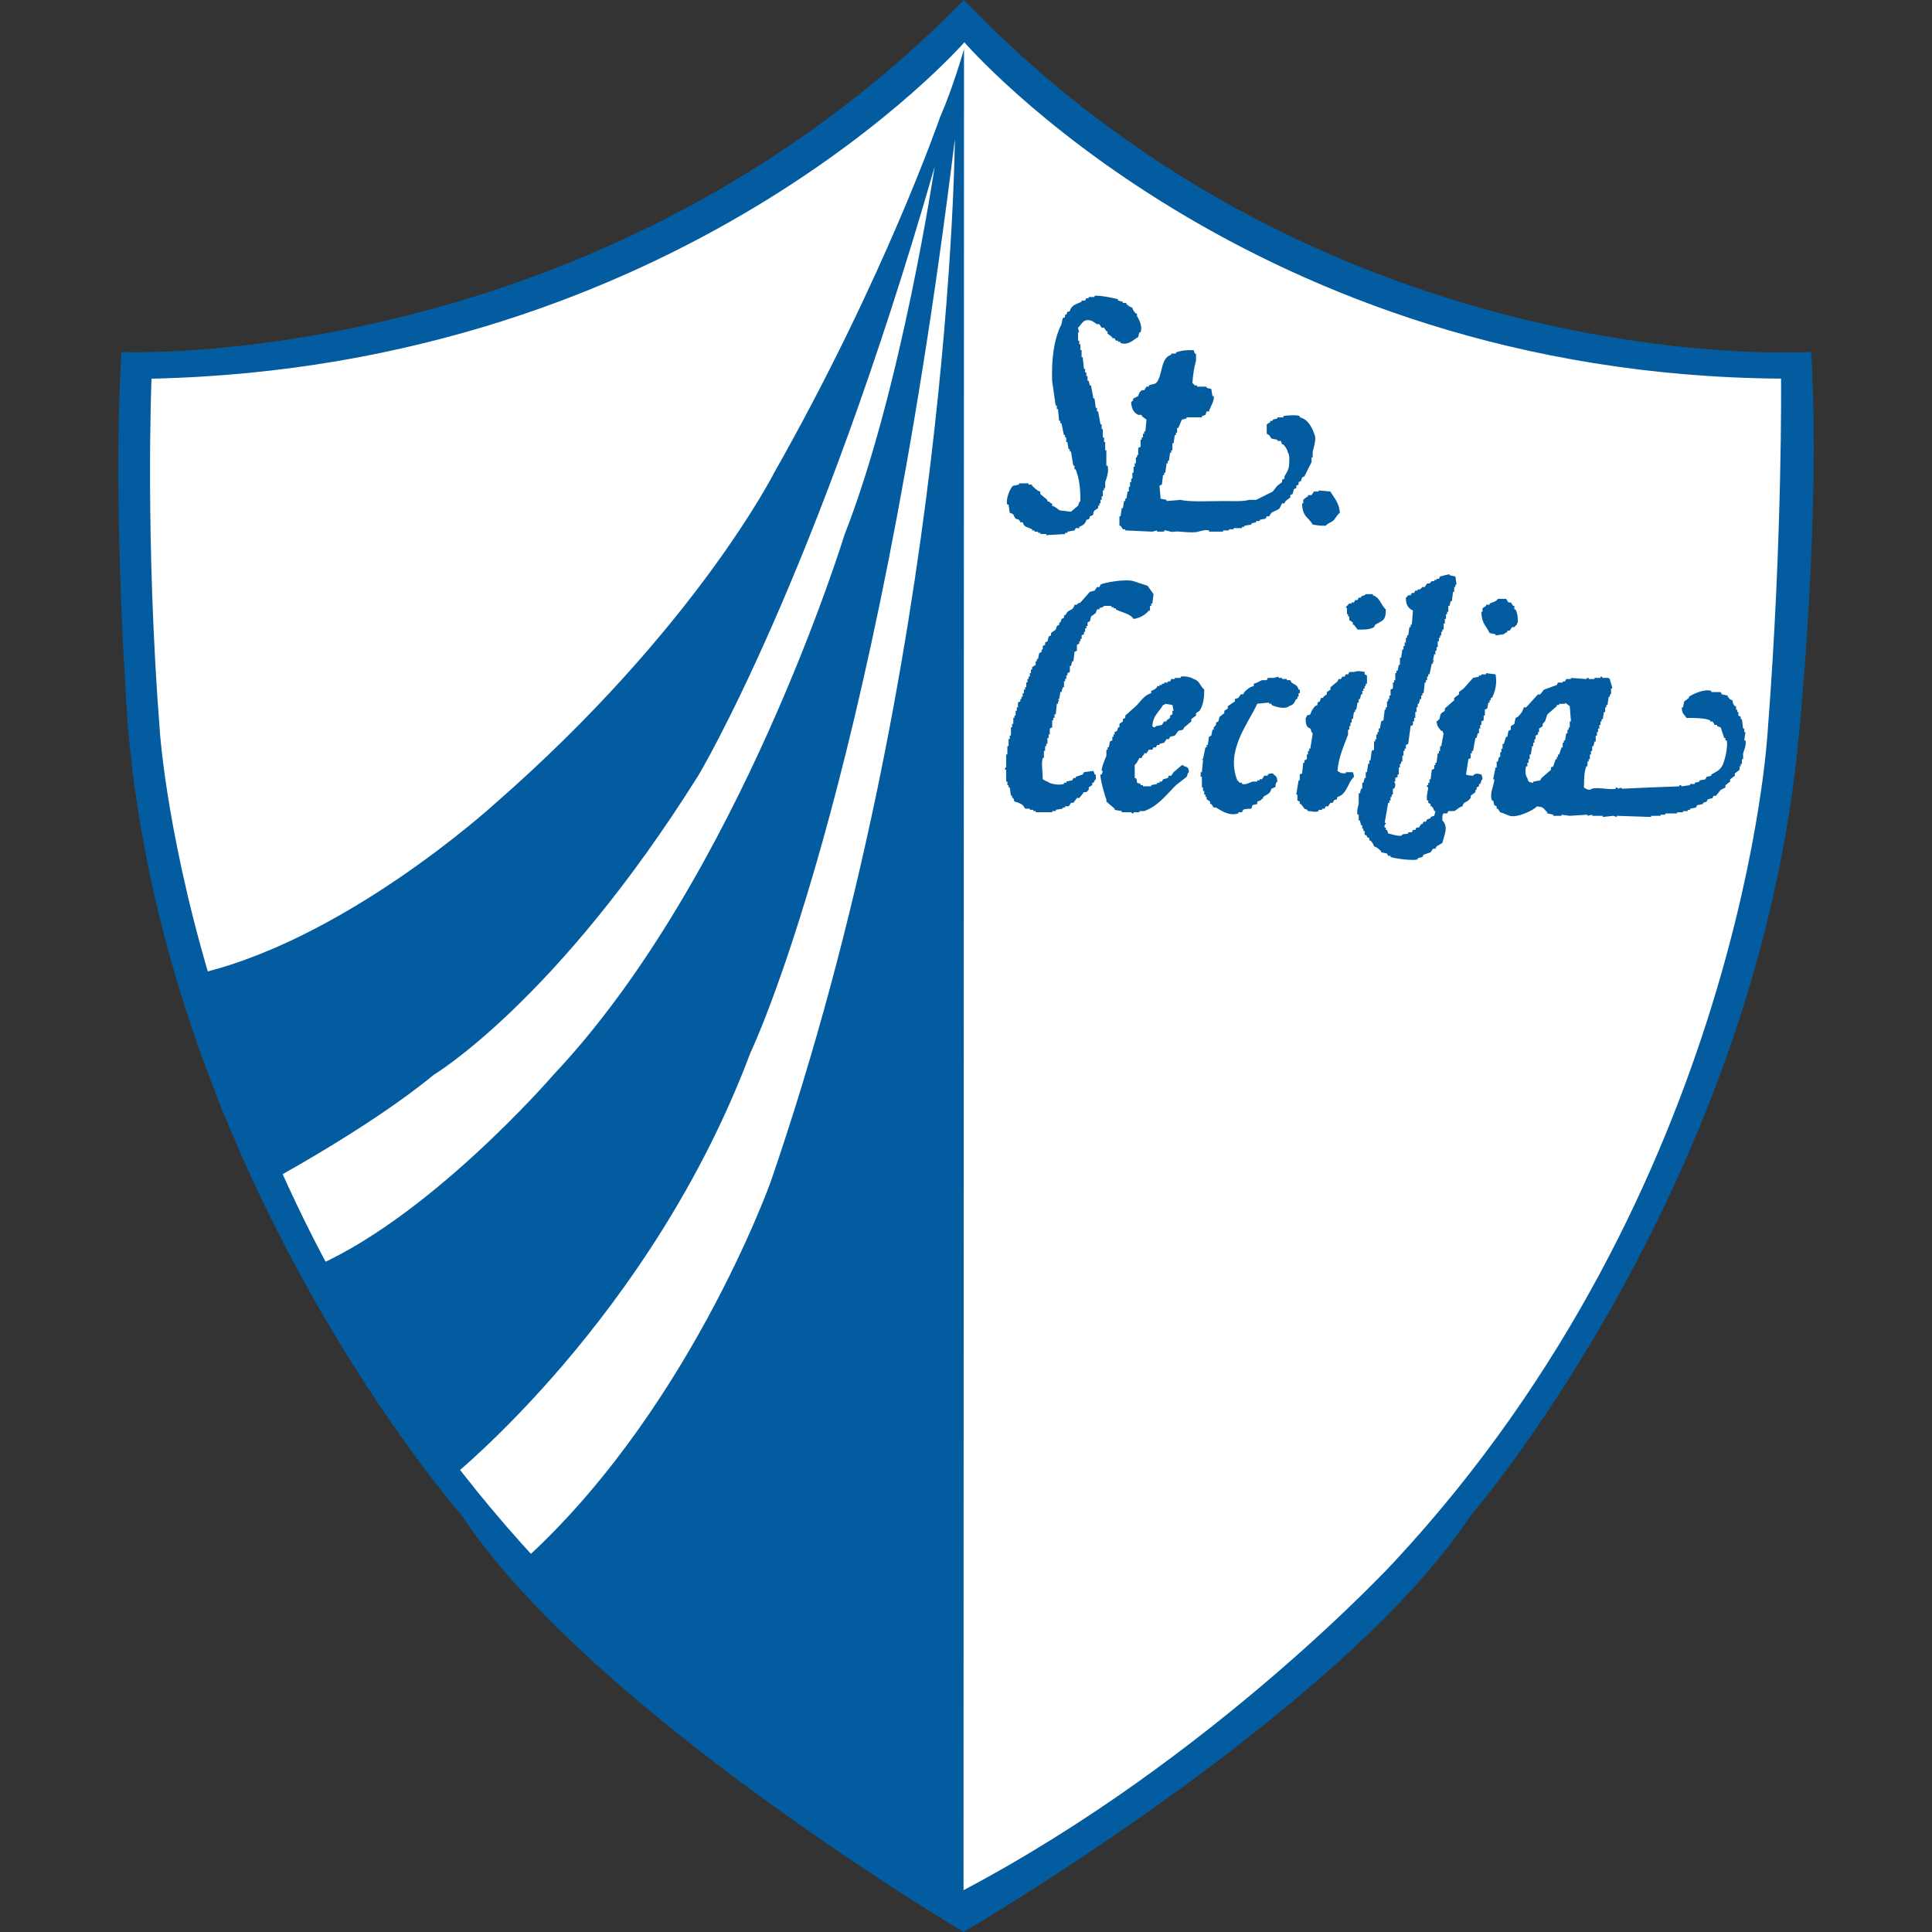 <?xml version="1.0" encoding="UTF-8"?>
<svg id="_レイヤー_1" data-name="レイヤー_1" xmlns="http://www.w3.org/2000/svg" version="1.1" viewBox="0 0 144 144">
  <rect x="0" y="0" width="144" height="144" fill="#333333" stroke="none"/>
  <!-- Generator: Adobe Illustrator 29.4.0, SVG Export Plug-In . SVG Version: 2.1.0 Build 152)  -->
  <defs>
    <style>
      .st0, .st1 {
        fill: #045ca0;
      }

      .st2 {
        fill: #fff;
      }

      .st1 {
        fill-rule: evenodd;
      }
    </style>
  </defs>
  <path class="st2" d="M71.969,142.933s27.558-15.373,37.151-29.882c0,0,21.262-24.585,24.216-57.908,0,0,1.603-16.103.865-27.907,0,0-35.083,2.21-62.222-25.83l.009-.233c-.04.041-.082.078-.123.12-.04-.042-.08-.079-.12-.12l.008.229C44.735,28.697,9.531,27.236,9.531,27.236c-.735,11.804.495,27.907.495,27.907,2.95,33.323,24.588,57.908,24.588,57.908,9.589,14.509,37.169,29.867,37.169,29.867l.186.015Z"/>
  <path class="st0" d="M134.984,26.233s-35.689,2.347-63.134-26.233C44.528,27.819,9.056,26.238,9.056,26.238c-.741,11.923.501,28.189.501,28.189,2.98,33.66,24.836,58.494,24.836,58.494,9.648,14.599,37.217,30.947,37.428,31.073.001,0,.01.006.01.006v-.011c.211-.122,28.168-16.474,37.821-31.074,0,0,21.478-24.834,24.462-58.493,0,0,1.618-16.266.872-28.189ZM131.75,54.545s-1.856,33.907-27.814,61.844c0,0-13.496,14.66-32.137,24.502-17.872-9.842-31.695-24.496-31.695-24.496C14.15,88.458,11.916,54.551,11.916,54.551c-1.119-14.403-.623-26.326-.623-26.326,39.493-.87,60.595-25.083,60.595-25.083l-.019-.003c.039.046,21.333,24.801,60.881,25.081,0,0,.117,11.923-1,26.326Z"/>
  <path class="st0" d="M71.852,3.64l-.038,140.025-11.214-8.07-22.249-18.676c12.772-11.122,19.092-28.836,19.092-28.836,13.453-39.13,13.728-77.716,13.728-77.716-6.042,49.019-15.241,68.106-15.241,68.106-7.417,19.772-22.382,31.717-22.382,31.717l-4.258-4.807-3.978-6.59-2.472-4.118c8.925-3.569,18.399-14.554,18.399-14.554,13.868-14.691,21.696-40.236,21.696-40.236,4.253-10.846,6.728-27.459,6.728-27.459-8.787,30.621-17.577,45.315-17.577,45.315-10.574,16.889-19.772,22.38-19.772,22.38-4.808,3.981-12.769,8.238-12.769,8.238l-3.982-9.747-1.375-5.905c11.259-2.336,22.658-12.77,22.658-12.77,14.965-13.047,20.866-24.719,20.866-24.719,8.244-14.553,12.36-26.499,12.36-26.499.966-2.197,1.786-5.079,1.786-5.079h-.005Z"/>
  <path class="st1" d="M75.171,37.604c.029.204.059.408.088.618.394.106.24.197.438.437.091.029.174.062.264.087.031.058.06.12.089.179h.176c.107.407.371.349.701.524v.087h.179v.091h.261v.087h.18v.087h.434v.087c.472-.029.941-.058,1.407-.087v-.087h.174v-.087c.178-.029.353-.058.529-.091.031-.054.062-.116.088-.171h.264v-.091c.276-.145.443-.186.529-.528.238-.066.2-.022.262-.262.447-.142.124-.179.351-.44.087-.058.177-.116.265-.174v-.179h.091v-.174h.084v-.262h.085v-.265h.089v-.437h.091v-.178h.086v-.44c.086-.262.304-.764.174-1.23h-.089v-1.142h-.086v-.615h-.086v-.35h-.091v-.615h-.089v-.353h-.085c-.06-.323-.115-.647-.175-.967h-.089v-.266h-.09c-.028-.233-.054-.466-.087-.698h-.087c-.059-.324-.117-.648-.177-.968h-.087c-.029-.116-.059-.236-.088-.353h-.085v-.349h-.089v-.266h-.089v-.265h-.089c-.031-.288-.06-.583-.091-.877h-.084v-.528h-.087v-.44h-.089v-.262h-.088v-.615h.088c0-.007-.082-.215-.088-.352.18-.146.295-.44.528-.528.406-.15.699.163.879.265h.179c.053.083.113.174.169.262h.18c.057.091.116.174.171.265h.089v.174c.12.088.238.179.353.266v.083h.174c.031.062.06.116.089.178h.173v.088h.178v.087c.607.215,1.008-.295,1.315-.437.033-.12.062-.236.091-.353h.089c.174-.499-.14-.99-.266-1.229v-.174h-.087c-.124-.16-.202-.211-.262-.44-.235-.069-.273-.142-.444-.266v-.087h-.262v-.087c-.113-.033-.235-.058-.353-.087v-.091c-.179-.081-1.49-.335-1.756-.262v.087h-.439v.092h-.174c-.029.054-.06.116-.089.174h-.264v.087c-.396.193-.76.233-.879.706-.343.102-.109.019-.264.259h-.089v.178c-.055.029-.115.062-.175.088-.027.145-.058.294-.089.44-.557,1.088-.746,2.525-.699,4.217.084.615.173,1.23.264,1.849h.086v.258h.087c.029.299.06.589.087.881h.087v.178h.088c.062.291.12.586.18.881h.084v.174h.089v.35h.086c.031.174.062.353.091.528h.087v.174h.089c.054.353.113.706.174,1.055h.087v.266h.088c.273.695.356,1.415.352,2.373-.177.149-.076.203-.177.349-.176.149-.351.295-.525.444-.268-.033-.526-.062-.794-.091-.211-.083-.336-.284-.611-.353v-.174h-.091c-.193-.247-.089-.048-.264-.174v-.088c-.174-.145-.351-.294-.524-.44v-.178c-.299-.083-.399-.273-.621-.437v-.087h-.26v-.091h-.706v.091c-.144.025-.293.058-.437.087-.193.124-.575.957-.442,1.405h.089ZM84.835,29.519c-.113.059-.232.117-.347.179-.118.142.091.087-.177.262.015.498.194.8.524.964h.264v.091c.12.087.24.175.355.262-.031.294-.06.586-.086.88h-.089v.175h-.089v.265h-.091v.175h-.084v.528c-.058.029-.118.058-.18.087v.528h-.086v.174h-.087v.44h-.087v.262h-.087v.44h-.087v.44h-.089v.262h-.086v.352h-.089v.349h-.089c-.031.178-.06.353-.091.528h-.086v.179h-.087c-.029.174-.06.349-.089.528h-.085c-.028.203-.058.407-.089.615h-.086v.702h.086c.062.087.115.178.174.262h.177v.087c.679.033,1.348.062,2.019.091.118-.029.237-.058.351-.091v.091h.531v-.091c.211-.029.472.164.791.091.256-.062,1.241.145,1.758,0,.129-.036.528-.164.791-.091v.091h1.051v-.091h.442v-.087h.349v-.084h.616v-.091h.177v-.087c.173-.029.353-.058.526-.087v-.087c.116-.029.235-.062.353-.087v-.092h.262v-.087c.145-.025.291-.058.44-.087.031-.058.058-.116.087-.174h.174c.059-.087.118-.179.177-.262.211-.149.448-.174.618-.352.057-.117.117-.233.173-.353h.178c.024-.058.055-.116.086-.174.118-.088.235-.179.351-.266v-.174c.06-.029.115-.058.175-.088.031-.116.058-.236.089-.352.06-.029.118-.058.18-.087v-.175c.053-.029.113-.062.173-.087v-.178c.06-.029.116-.058.174-.087.031-.088.059-.175.088-.262.058-.029.114-.058.174-.087.178-.353.353-.706.529-1.055v-.353h.088v-.44c.049-.156.253-.895.173-1.142-.179-.578-.502-1.273-1.139-1.405v-.087c-.18-.113-1.016-.069-1.229,0v.087h-.442v.088c-.115.029-.233.058-.348.087v.087h-.178v.091c-.089.058-.18.116-.264.174v.703c.06.033.118.058.174.091.059.083.118.174.177.262.146.029.295.058.439.087v.087h.264c.033.087.058.174.089.262h.089c.164.193.284.324.351.619.133.149.1.589.086.876-.02.408-.202.618-.348.881v.174c-.06.029-.118.058-.178.087v.175c-.116.087-.232.178-.352.265-.115.146-.233.291-.348.437-.413.208-.824.415-1.232.618h-.525c-.457.139-1.248.088-1.849.088-1.057,0-2.603.083-3.253-.088-.347.029-.702.058-1.053.088v-.088c-.146-.033-.293-.058-.44-.091-.029-.32-.057-.644-.086-.964.057-.029.116-.062.177-.087.025-.236.057-.469.087-.702h.087v-.179h.086c.029-.236.06-.469.089-.702h.089v-.174h.084c.036-.208.062-.415.091-.615h.087v-.179h.087v-.528h.087c.031-.203.06-.411.091-.611h.089v-.178h.083v-.35h.091c.104-.233.173-.408.262-.618.12-.029.236-.058.352-.087v-.088h1.143v-.087c.083-.033.173-.058.264-.091.027-.083.058-.174.089-.261h.175c.062-.295.434-.794.351-1.143h-.091c-.028-.174-.058-.349-.087-.528-.121-.051-.195-.032-.348-.087v-.087h-.707v-.087h-.175c-.036-.025-.075-.124-.177-.174.029-.587.135-1.212.266-1.674v-.528h-.089c-.031-.087-.058-.174-.089-.262-.55-.004-.912.022-1.314.174v.087h-.355v.091c-.784.212-.635,1.43-1.057,2.023-.138.197-.405.15-.612.262v.087h-.175c-.06.087-.115.174-.174.266h-.18l-.173.174c-.029.087-.058.174-.091.261ZM97.756,36.902h-.265v.087c-.086.058-.174.12-.264.174-.051.116-.029-.022-.089.091v.262h-.085c.013,1.015.443.989.791,1.583.273.051.586.095.967.087.146-.186.328-.207.525-.353.207-.145.306-.472.529-.611-.04-.746-.428-1.095-.702-1.586-.293-.025-.588-.058-.879-.083v.083h-.356c-.054.091-.115.178-.171.266ZM111.47,50.261c-.237-.029-.473-.058-.706-.087v.087h-.349v.087h-.179v.087c-.145.029-.294.058-.44.091-.229.262-.469.528-.702.79-.117.087-.233.174-.353.265v.171c-.12.087-.233.178-.353.265v.175c-.232.207-.466.408-.698.615v.174c-.092.062-.183.12-.266.179-.2.302.025.378-.353.611.036.371.171.495.353.706h.083c.124.157-.062.054.091.178-.058.32-.116.645-.174.964h-.087v.35h-.088v.179h-.087c-.029.232-.062.469-.091.706h-.084v.174h-.087v.266c-.062.025-.12.054-.182.083-.029.236-.054.469-.087.706h-.084v.262h-.093v.174h-.085c-.047.145.082.16.085.175.011.036-.167.738-.085.967h.085v.179c.06.025.122.058.177.087v.174h.087c.105.131.12.157.182.353h.087c-.029.116-.058.229-.087.349-.091.029-.182.058-.269.087v.091c-.084.029-.177.058-.262.087-.031.054-.062.116-.087.174h-.175c-.035.058-.059.12-.089.179h-.087c-.062.083-.12.171-.179.262h-.175c-.027.058-.058.116-.089.175h-.176c-.027.058-.059.116-.084.178h-.268v.083c-.298.112-.318-.051-.527.178-.471-.004-.635-.109-.967-.178-.026-.083-.055-.174-.085-.262h-.088v-.175h-.086c-.071-.204.107-.244.086-.353h-.086c.086-.499.174-.993.259-1.492h.088v-.179h.091v-.262h.086v-.175h.089v-.44h.088c.063-.113.098-.156.088-.353-.029-.058-.059-.116-.088-.174h.088v-.266c.055-.029.115-.054.175-.087v-.178h.089v-.524h.084v-.266h.089v-.174h.091v-.437h.085v-.357h.09v-.171h.089v-.267c.058-.029.113-.058.172-.087.061-.44.119-.881.179-1.321.058-.029.114-.054.173-.087v-.265h.091v-.262h.085v-.437h.089v-.352h.09v-.262h.085c.033-.12.059-.236.088-.353h.091v-.266h.087v-.171h.089c.026-.266.056-.531.084-.794h.091v-.178h.087v-.262h.085v-.174h.093c.058-.266.117-.528.171-.794h.091v-.174h.091l-.091-.087c.029-.144.058-.293.091-.438h.087v-.266h.084v-.262h.091v-.44h.087v-.262h.088v-.178h.087v-.262h.083v-.174h.091v-.44h.092v-.349h.087v-.352h.084v-.179h.09v-.44h.088c.029-.113.058-.233.087-.353h.088c.029-.232.062-.466.087-.698h.087v-.353h.087v-.178h.091c-.029-.2-.058-.408-.091-.612-.141-.033-.287-.058-.436-.091v-.083s-.67.156-.702.174c-.029.058-.062.117-.088.175h-.178v.087h-.171v.087h-.182l-.171.174h-.178c-.062.088-.12.175-.178.266h-.173l-.178.174h-.173v.091h-.179c-.029.058-.054.117-.085.175h-.175c-.031.058-.058.116-.089.174h-.179c-.052.036-.063.116-.172.174-.006.568.172.779.524.968-.027.349-.059.703-.084,1.051h-.089v.179h-.089c-.029.203-.061.411-.09.615h-.088v.178h-.084v.353h-.089v.262h-.09v.262h-.085c-.032.203-.06.411-.091.615h-.089v.53h-.084c-.031.142-.06.291-.089.436h-.087v.179h-.088v.524h-.088v.178h-.088v.44c-.056.029-.117.058-.175.087v.437h-.091v.266h-.088v.174h-.085v.44h-.088v.174h-.086c-.034.266-.064.531-.089.794-.06.029-.118.058-.177.083-.029.182-.06.352-.087.531h-.089v.261h-.089v.179h-.086v.352h-.087v.171h-.089v.616c-.06.033-.115.062-.175.087-.03.237-.059.473-.089.706h-.089v.262h-.086c-.03.207-.058.411-.089.618h-.091v.437h-.083c-.029.116-.059.237-.09.353h-.087v.44h-.087c-.028.116-.058.233-.087.349h-.09v.794c-.034.127-.163.528-.088.793h.088v.437h.09c.029.116.059.233.087.35h.087v.261h.087v.179h.09v.265c.06.029.114.054.174.087v.088c.059.029.121.062.175.087v.174h.089c.129.156.199.211.264.44.262.073.34.207.527.353v.087c.146.029.291.058.44.091.03.054.059.116.085.174h.179v.087c.211.088,1.651.309,2.022.175v-.087c.118-.029.232-.062.351-.088.03-.062.054-.12.089-.174.175-.062.347-.12.524-.178.058-.087.12-.175.178-.266h.178c.026-.058.055-.116.084-.174.146-.087.295-.174.436-.262.124-.546.488-1.218,0-1.67,0-.203-.025-.444.091-.528h.263c.032-.058.061-.116.09-.174h.437c.218-.087.342-.295.615-.353.094-.342.204-.259.444-.44l.171-.178v-.171c.117-.088.237-.179.353-.266v-.174h.087v-.178c.058-.03.12-.055.178-.088v-.174h.092c.097-.178.01-.215.17-.349-.018-.211-.036-.218-.083-.356-.288-.051-.426-.135-.619.091-.251-.004-.374-.029-.527-.091.058-.379.116-.757.178-1.139.054-.033.12-.058.171-.087v-.352h.09v-.179h.088c.059-.321.12-.641.175-.965h.087c.033-.116.058-.233.087-.35h.091v-.352h.092v-.266h.087v-.265c.062-.025.112-.054.171-.083v-.353h.09v-.44c.059-.029.117-.058.176-.087.029-.145.058-.291.083-.437h.091v-.178h.087v-.175h.091c.259-.495.39-1.139.266-1.757ZM82.821,45.161v.091h.172v.087h.175v.083c.442.24,1.051.295,1.319.709.469-.051.91-.331,1.141-.618h.087v-.353h.089v-.175h.086c.029-.233.06-.469.087-.702-.142-.204-.289-.411-.438-.618-.35-.116-.704-.233-1.051-.349-.606-.174-2.174.087-2.461.262-.031.062-.06.12-.084.178h-.179c-.06.087-.117.174-.177.265-.116.026-.235.058-.351.088-.233.262-.472.528-.703.793-.162.12-.127-.044-.265.171h-.175c-.111.397-.251.328-.529.528-.054.092-.116.179-.174.262h-.084v.178c-.06.029-.118.058-.18.091-.029.084-.06.171-.088.262h-.087v.171c-.058.033-.118.062-.174.092-.031.087-.06.174-.086.265-.122.083-.236.174-.355.262v.174c-.058.029-.118.058-.174.087-.029.12-.059.233-.089.353-.058.029-.118.058-.174.091v.174c-.059.025-.117.054-.177.087v.262h-.089v.178c-.057.025-.115.058-.174.087-.031.146-.058.291-.09.439h-.089v.174h-.086v.266c-.087.054-.175.116-.266.174v.174h-.087v.266h-.084v.261h-.089v.175h-.089v.265h-.089v.353h-.083v.174h-.091v.266h-.088v.262h-.089v.175h-.087v.174c-.059.029-.118.058-.179.091v.349h-.083v.262h-.091v.353h-.087v.174h-.086v.444h-.089v.262h-.087v.615h-.089v.265h-.088v.524h-.089v.616h-.089v.968s-.115-.004-.083.174h.083v.881h.089v.262h.089v.175h.088c.031.207.058.414.089.618h.087v.171h.089c.024.091.054.178.086.266.241.054.425.134.616.262.059.091.117.178.179.266h.351v.087h.262v.091h.175v.087h1.233v-.087h.264v-.091c.173-.025.347-.055.524-.087v-.088h.175v-.087h.265c.058-.091.116-.174.177-.262h.174c.087-.121.175-.237.262-.357h.177c.12-.142.236-.288.351-.437h.178l.174-.174v-.178c.088-.055.175-.117.262-.175v-.174h.089c.083-.11.065-.171.174-.262v-.356h-.087c-.028-.084-.057-.171-.087-.262-.233.029-.472.058-.704.091-.031.058-.06.116-.091.171-.171.062-.348.12-.524.178v.087h-.175c-.031.062-.062.116-.089.175-.146.032-.291.062-.439.091v.087h-.173v.087c-.351.127-1.059.004-1.233-.174-.213-.055-.193-.095-.351-.175,0-.564-.124-1.183,0-1.583h.087v-.531h.089v-.35h.085v-.174h.089v-.44h.089v-.262h.085v-.44c.058-.029.121-.058.18-.087v-.528h.084v-.179h.089v-.262h.091c.025-.266.054-.528.086-.79h.087v-.178h.087c-.027-.058-.058-.116-.087-.174h.087c.031-.175.062-.353.087-.525h.088c.031-.124.062-.236.089-.352h.091v-.44h.084v-.178h.089v-.262h.086v-.174c.062-.029.12-.058.178-.091v-.44h.089c.025-.116.054-.229.086-.35h.089c.029-.231.06-.467.087-.7.062-.029.121-.062.175-.091v-.437c.06-.029.116-.058.177-.091v-.174h.089v-.175h.087v-.265c.06-.029.115-.058.175-.087v-.175h.089v-.265h.089v-.174h.089v-.262c.054-.029.114-.058.173-.091.031-.116.058-.233.087-.349.118-.091.236-.174.351-.262.029-.092.058-.179.09-.27h.179v-.083c.169-.102.212-.015.35-.178h.53ZM100.394,45.78h.086v.174h.089v.262l.264.178v.171h.084c.09.121.176.241.266.357.5.011.932.007,1.231-.178.027-.058.058-.117.089-.179.515-.323.796-.258.79-1.142-.359-.298-.443-.909-.968-1.051v-.087h-.53c-.134.16-.173.076-.347.174v.087h-.177c-.03.059-.058.121-.088.179h-.176c-.03.058-.055.116-.09.178h-.173v.083h-.175l-.266.266.091.087v.44ZM111.47,47.272v.087c.2-.029.404-.058.615-.087.087-.113.149-.091.262-.175v-.091h.174c.059-.083.117-.174.178-.262h.172c.062-.04.062-.117.182-.179.047-.171-.015-.072.079-.171,0-.448-.029-.68-.17-.972h-.091v-.262h-.088c-.058-.088-.113-.175-.174-.258h-.179c-.054-.095-.113-.178-.175-.265h-.614c-.153.236-.346.215-.615.349v.087h-.262v.088c-.088.062-.178.116-.266.178v.262h-.083c.01.877.346,1.012.611,1.583.149.029.295.058.444.087ZM101.271,52.371v-.265h.09c.029-.117.059-.233.087-.353h.087v-.262h.087v-.174h.09v-.178h.083v-.175h.091v-.615c-.06-.033-.114-.058-.174-.087v-.178c-.334-.058-.471-.102-.795,0h-.348c-.027.062-.058.12-.089.178h-.177c-.025.054-.056.116-.085.174h-.18c-.024.058-.054.117-.084.175h-.18c-.028.062-.058.116-.084.178-.175.145-.355.291-.527.44v.174l-.268.178v.171c-.084.058-.171.12-.26.178v.087h-.177c-.029.088-.06.175-.089.262-.06.029-.112.058-.174.091v.174c-.058.029-.118.055-.178.088-.144.16-.29.371-.352.615-.085.029-.174.058-.26.087-.054.174.011.08-.089.174,0,.367.016.521.174.706.058.029.12.058.174.087.106.149-.001.2.179.352-.058.379-.117.761-.179,1.144h-.085v.171h-.089v.266h-.086v.352c-.058.029-.118.058-.178.088v.178h-.089c-.027.262-.054.524-.085.789-.057.029-.117.059-.175.084v.44h-.087c-.06.353-.12.706-.173,1.058h.083v.437c.06.029.117.058.177.088v.178h.087c.088.116.173.233.262.35.186.134.089-.084.264.178.405.01.473.116.793,0v-.091h.262v-.087h.178c.029-.055.057-.117.087-.175h.175c.058-.091.118-.174.177-.262h.173c.031-.062.06-.121.089-.179.226-.163.162.098.266-.262.711-.189.76-1.07,1.226-1.495-.017-.207-.035-.218-.084-.349h-.53v.087c-.458-.007-.342-.033-.612-.178.072-1.034.491-1.896.789-2.722v-.353h.089v-.266h.089v-.262h.086v-.266h.089c.031-.171.06-.349.084-.524h.09v-.178h.086c.033-.174.062-.349.09-.524h.088ZM88.967,50.61c-.111-.106-.674-.255-.966-.175v.091h-.437v.084h-.265c-.029.062-.058.116-.087.178h-.175v.087h-.264v.087h-.174v.091h-.177v.084h-.18v.091c-.153.127-.207.2-.437.262v.179c-.516.13-.808.633-1.142.964-.262.233-.525.469-.791.702v.174c-.056.033-.116.062-.177.087v.175c-.085.058-.174.12-.26.182v.262h-.092c-.027.087-.054.174-.084.261-.06.029-.118.058-.178.087v.179h-.086v.174h-.089v.265c-.06.026-.115.055-.175.084-.029.149-.058.294-.089.44h-.089v.175h-.089v.444c-.089.284-.362.796-.352,1.139h.089c-.029.091-.058.178-.089.262h-.085c-.064.211.355,1.768.437,1.848v.175c.209.178.411.352.616.528v.087c.178.033.355.058.53.091v.087h.702c.024.004.028.109.177.087v-.087h.438v-.087h.353c1.035-.367,1.665-1.23,2.374-1.936.262-.203.524-.411.789-.615.098-.145.002-.2.173-.349-.029-.32-.066-.375-.349-.44-.097-.098.002-.039-.177-.087-.204.175-.411.349-.617.528-.057.087-.116.171-.174.262h-.178c-.024.058-.053.12-.084.174-.118.029-.235.062-.351.091-.031.054-.062.116-.087.175h-.177v.087h-.18v.087c-.144.033-.291.058-.437.087v.087h-.615v-.087h-.174v-.087c-.089-.029-.18-.058-.266-.087-.027-.204-.014-.222-.087-.353h-.087v-.964c.133-.113.273-.375.351-.528h.173c.064-.218.048-.141.18-.265v-.087h.174c.058-.088.116-.179.175-.266h.261c.029-.054.06-.116.087-.175h.18c.025-.059.06-.113.083-.175h.18v-.087c.116-.029.233-.058.351-.087.057-.091.115-.175.175-.262h.173c.036-.062.062-.12.091-.178.116-.029.232-.062.352-.087.089-.117.173-.237.264-.353.118-.029.233-.058.35-.087.033-.058.058-.116.089-.174.176-.146.349-.295.529-.444v-.175l.35-.262v-.174c.086-.059.177-.117.26-.179.269-.404.353-.899.353-1.579-.304-.259-.339-.673-.791-.793ZM87.385,52.982v.266l-.174.087v.174c-.091.062-.175.12-.264.179v.083h-.175c-.058.091-.118.182-.174.265-.147.033-.297.058-.44.087-.102.102,0,.04-.18.092-.074-.098.016-.015-.087-.092.044-.811.501-1.04.795-1.579.173-.054.077.011.173-.087.178.029.353.058.527.087.031.146.058.291.087.437h-.087ZM96.701,52.105v-.175h.089v-.262h.087v-.266h-.087c-.095-.356-.264-.35-.526-.528-.031-.058-.06-.116-.091-.178h-.265v-.087h-.35v-.084h-.264v-.091c-.116.029-.232.058-.352.091h-.443c-.023.055-.054.113-.083.171h-.353c-.192.073-.367.211-.613.265v.175c-.329.069-.498.247-.703.443-.029.055-.06.117-.091.171h-.173c-.06.087-.118.178-.178.265-.083.029-.174.055-.264.088v.174c-.173.12-.347.236-.528.353v.174c-.087.058-.173.116-.262.174v.179c-.12.087-.235.174-.351.265-.029.116-.058.233-.089.346-.06.036-.117.058-.177.091v.174l-.173.179v.174h-.091c-.028.145-.058.294-.087.44-.055.025-.115.058-.173.087-.031.203-.062.411-.09.615h-.086v.175h-.089c-.06.295-.122.586-.18.881h-.083c0,.124.08-.036.083.088-.025.294-.053.582-.083.88h-.091v.349h.091v.79h.083v.265h.09v.265h.091v.175h.089v.174c.086.058.175.116.262.175v.178h.086c.06.083.118.174.178.262h.173c.34.197.958.674,1.67.44v-.087h.265c.03-.058.059-.12.086-.178.164-.091.37-.073.617-.087.029-.088.058-.175.087-.266.12-.025.236-.054.351-.083v-.178c.23-.055.289-.135.44-.266v-.083c.282-.2.516-.208.615-.615.175-.055.075.01.175-.091h.089c.102-.146-.034-.248.175-.437-.02-.459-.15-.382-.348-.616-.2.029-.231.008-.358.084v.091h-.26c-.06.087-.12.174-.177.265h-.174v.084h-.177v.091h-.351c-.142.047-.522.269-.79.174v-.087h-.176c-.029-.022-.086-.127-.173-.178-.884-2.227.797-4.193,1.49-5.71.299-.029.588-.058.879-.087v.087h.177v.087c.338.171,1.059.346,1.317.088.346-.092.371-.251.533-.528h.083ZM130.095,55.183h-.087c.029-.207.058-.414.087-.618h-.087v-.261h-.087c-.027-.233-.059-.473-.088-.706h-.088v-.171c-.058-.029-.12-.062-.174-.091v-.262h-.087v-.178h-.088v-.262h-.091c-.12-.164-.138-.168-.178-.44-.291-.087-.168-.102-.35-.262v-.091c-.145-.029-.29-.058-.44-.087-.029-.054-.058-.116-.087-.171h-.702v-.091c-.557-.16-1.401.251-1.666.44v.087c-.121.088-.241.175-.353.262-.029.149-.062.294-.088.44h-.09c.01.516.17.491.348.789.593.007,1.35-.007,1.762.179v.083h.178c.054.091.112.182.171.265h.178v.087c.088.03.178.062.262.092.087.261.179.528.262.789h.091v.178h.087c.153.43-.203,1.791-.353,1.933-.178.313-.472.433-.789.612v.091c-.12.029-.233.058-.349.087-.033.058-.059.116-.091.178-.146.025-.292.054-.441.084v.091c-.116.029-.232.058-.348.087v.087h-.354v.087c-.204.033-.407.058-.614.087-.023-.004-.03-.116-.176-.087v.087c-.76.033-1.524.058-2.28.088-.681.032-1.351.058-2.027.091v-.091c-.084.032-.175.058-.262.091-.015-.004-.036-.117-.175-.091v.091c-.542.127-1.564-.226-1.932.087-.287-.036-.258-.084-.44-.178.014-.63,0-1.114.178-1.58h.084v-.352h.087v-.175h.091v-.352h.084v-.266h.091v-.35h.084c.029-.116.061-.232.09-.352h.088v-.437h.091v-.266h.084v-.261h.091v-.266h.087v-.265h.087v-.175h.087c.029-.171.058-.349.087-.524h.092v-.352h.083v-.175h.091c.029-.207.058-.411.084-.615h.091v-.178h.088v-.437h.087c.021-.139-.146-.473-.175-.706-.102-.073-.018.014-.091-.084h-.437c-.021-.007-.029-.116-.174-.091v.091h-.441v.084h-.44v-.084c-.153-.029-.171.084-.171.084-.382-.029-.764-.058-1.146-.084v.084h-.353c-.029.062-.058.116-.087.178h-.178v.087h-.35c-.032.058-.058.116-.087.178-.32.117-.644.233-.964.35-.091.116-.179.233-.266.349h-.174c-.295.32-.586.648-.881.968h-.178c-.073.327-.244.495-.441.706-.054.025-.112.058-.17.083-.029.149-.058.299-.091.444-.088.054-.172.116-.262.171v.266c-.059.029-.12.058-.179.087-.025.145-.054.295-.083.44h-.092c-.054.178-.112.349-.17.528h-.091v.354h-.091v.262h-.084v.353h-.091c-.026.116-.058.232-.087.349h-.088v.44h-.083c-.062.291-.124.586-.182.88h.091c.014.396-.39,1.001-.175,1.579h.084c.033.117.058.237.091.349.058.033.116.062.174.091v.175h.088l.178.265c.248.054.48.197.702.262.575.178,1.856-.451,2.02-.703.574.037.487.182.789.44v.087c.15.029.299.054.44.091v.084h.619v-.084c.204.025.411.054.611.084.44-.03.88-.059,1.321-.084v.084c.116-.03.236-.059.353-.084v.084h.789v.087c.262-.029.528-.058.79-.087.091.029.178.058.262.087v-.087c.851.029,1.699.058,2.55.087v-.087h.707v-.084h.348v-.091h.881v-.087h.44v-.087h.35v-.091h.174v-.087c.149-.03.295-.055.441-.088.029-.058.062-.116.091-.178.145-.025.294-.054.436-.083v-.087c.091-.029.175-.062.266-.091.025-.059.058-.117.087-.175.113-.029.233-.058.353-.091.029-.054.054-.116.083-.171h.179c.116-.15.233-.295.349-.44.117-.058.237-.12.353-.178v-.175c.116-.087.233-.174.35-.262v-.175c.116-.091.232-.178.352-.265v-.175c.12-.087.237-.178.353-.265v-.262h.087v-.178h.088v-.35h.088v-.44c.064-.208.257-.624.174-.966ZM117,53.772v.444h-.084v.174h-.087v.265h-.091c-.029.175-.058.35-.087.528h-.091v.175h-.087v.349h-.084c-.058.175-.12.353-.178.528h-.088v.178h-.087v.174h-.087c-.059.175-.117.35-.179.528-.054.029-.116.058-.17.088v.174c-.241.203-.474.411-.707.615-.029.062-.058.116-.087.175-.174.032-.352.062-.528.091v.087c-.316-.033-.374-.069-.436-.353-.153-.167-.186-.597-.091-.877h.091v-.262h.084v-.266h.087v-.352h.091c.029-.204.058-.408.087-.616h.087v-.261h.088v-.262h.088v-.265c.058-.029.12-.058.178-.087v-.179h.083v-.261c.091-.058.178-.117.266-.179v-.171l.174-.182c.062-.175.12-.346.175-.524.241-.204.469-.411.706-.615v-.088h.175v-.087h.44v-.087c.116.087.232.174.349.262.03.378.059.764.091,1.139h-.091Z"/>
</svg>